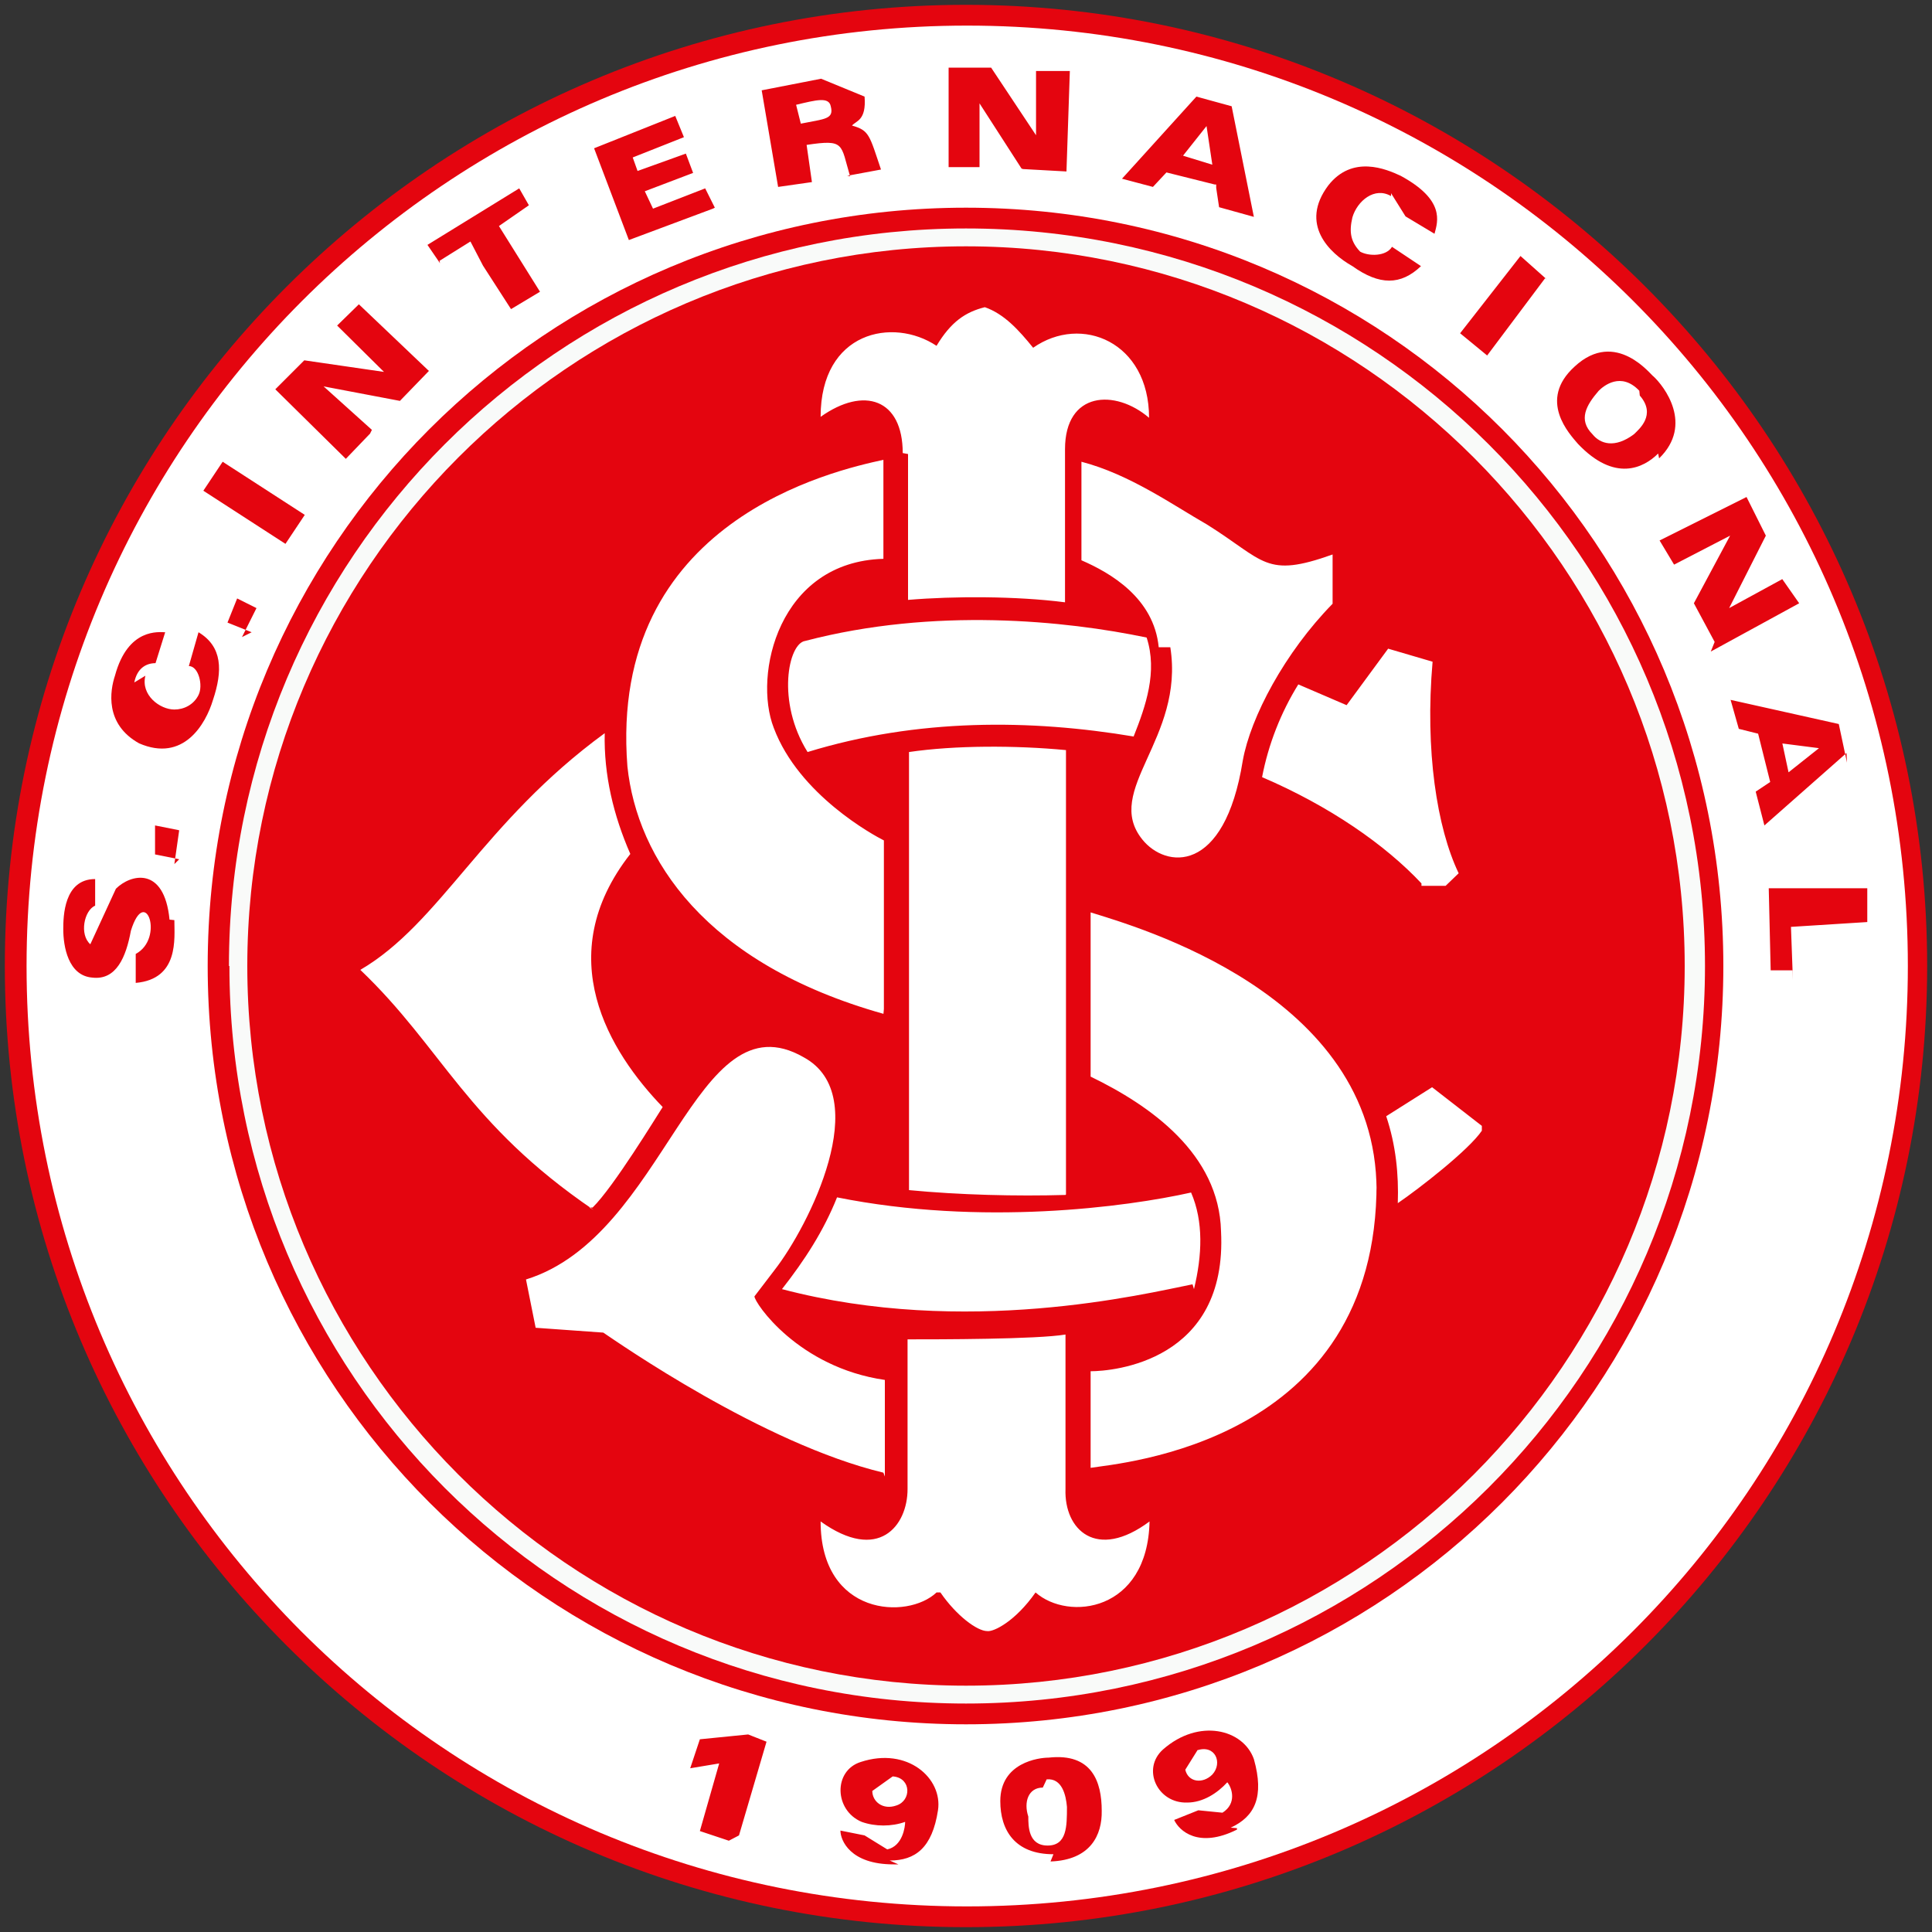 <svg text-rendering="geometricPrecision" shape-rendering="geometricPrecision" image-rendering="optimizeQuality" xmlns="http://www.w3.org/2000/svg" width="4" height="4" viewBox="0 0 4 4"><rect x="0" y="0" width="4" height="4" fill="#333333" stroke="none"/><path fill="#E4050F" d="M.01 2C.01.902.903.01 2 .01S3.99.902 3.99 2 3.098 3.99 2 3.99.01 3.098.01 2z"/><path fill="#fff" d="M.055 2C.055.926.925.053 2.002.053S3.95.92 3.95 2c0 1.078-.87 1.947-1.948 1.947C.922 3.947.055 3.077.055 2z"/><path fill="#E4050F" d="M.43 2c0-.87.7-1.57 1.57-1.57s1.568.7 1.568 1.57S2.868 3.57 2 3.57.43 2.87.43 2z"/><path fill="#F9FAF9" d="M.474 2C.474 1.155 1.157.473 2 .473c.846 0 1.53.683 1.53 1.527S2.845 3.527 2 3.527.475 2.845.475 2z"/><path fill="#E4050F" d="M.512 2C.512 1.18 1.18.51 2 .51S3.488 1.18 3.488 2 2.82 3.49 2 3.49.512 2.82.512 2z"/><path fill="#fff" d="M1.227 2.5c.043-.042.132-.188.145-.208-.11-.114-.233-.312-.067-.524-.035-.08-.055-.164-.053-.25-.252.184-.34.393-.506.49.17.162.22.318.483.497L1.22 2.5zm.603-.4v-.36c-.02-.01-.176-.094-.228-.233-.043-.11.01-.344.227-.35V.952c-.1.022-.57.125-.53.635.02.19.16.408.53.512v-.01zm.002.957v-.2c-.18-.026-.27-.16-.27-.173l.042-.055c.07-.09.207-.36.06-.44-.226-.13-.284.37-.575.46l.02.1.14.01c.03.02.33.23.58.29zm.64-.388c.017-.07.02-.14-.006-.2-.134.03-.434.07-.733.01-.028.07-.067.13-.114.19.38.1.75.01.85-.01zM1.88.94v.302c.095-.008.224-.008.325.005V.93c0-.12.104-.125.174-.065 0-.157-.14-.215-.24-.145-.03-.037-.06-.07-.1-.084-.04.01-.07.03-.1.08-.09-.06-.24-.03-.24.147.09-.064.17-.037.17.075zm.067 2.357c.033.048.076.08.097.08.013.002.058-.02.1-.08.068.06.232.04.236-.147-.11.082-.177.017-.174-.067v-.32c-.06.01-.263.01-.327.01v.31c0 .076-.06.153-.18.067 0 .196.18.204.24.147zm.26-.824v-.92c-.105-.01-.23-.01-.325.004v.907c.104.01.223.013.324.01zm.14-.948c.025-.063.05-.134.027-.205-.167-.035-.44-.063-.707.007-.035.005-.06.126.005.23.228-.07.462-.068.676-.032zm.503.94c0-.408-.5-.547-.592-.576v.34c.124.06.266.16.27.32.014.27-.224.29-.27.29v.2c.06-.01.594-.05.592-.59zM2.423 1.34c.03.19-.14.296-.058.398.048.06.17.074.208-.163.016-.09.087-.224.186-.325v-.102c-.14.05-.14.013-.26-.062-.07-.04-.16-.104-.26-.13v.204c.06.026.15.078.16.18zm.52.494h.05l.027-.026c-.045-.094-.07-.254-.054-.438l-.092-.027-.086.117-.1-.043c-.036.058-.062.124-.075.192.14.06.255.14.33.22zm.125.497l-.103-.08-.095.06c.02.06.026.12.024.18.044-.03.147-.11.174-.15z"/><path fill="#E4050F" d="M.278 1.413c.006-.03.025-.04.044-.04l.02-.064c-.012 0-.077-.01-.104.09-.01.03-.022.1.05.14.092.04.138-.04.153-.09.02-.06.02-.11-.03-.14l-.02.07c.02 0 .03.04.02.06-.01.02-.03.03-.05.03-.03 0-.07-.03-.06-.07zm.313-.287l.04-.06-.17-.11-.04.06.17.11zm-.24.778C.34 1.792.27 1.81.24 1.84l-.053.115c-.023-.02-.013-.07.01-.08V1.82c-.065 0-.066.078-.066.104 0 .035.01.096.06.1.05.006.07-.043.08-.097.03-.097.07.016.01.048v.06c.09-.008.08-.092.08-.13zm.01-.115l.01-.07-.05-.01v.06l.05.01zm.14-.47l.03-.06-.04-.02-.02.05.05.02zM.77.89L.67.8l.158.03.06-.062L.743.63.698.674.795.77.63.746l-.06.06.146.144L.764.9.766.898zM.91.54L.974.5 1 .55l.058.09.06-.036-.085-.136.062-.043-.02-.035-.19.117.026.038zm.57-.11L1.46.39l-.108.042-.017-.036.1-.038-.015-.04-.1.036-.01-.028.106-.042L1.398.24 1.23.307l.072.19.174-.065L1.48.43zm.05 3.37l.057-.194-.038-.015-.1.01-.02.06.06-.01-.04.14.06.02zM1.648.217C1.69.207 1.716.2 1.72.22c.007.027-.012.026-.062.036l-.01-.04zm.106.147l.07-.013C1.8.28 1.8.27 1.764.26c.008-.01.03-.01.026-.06L1.7.163l-.123.024.034.2.07-.01L1.67.3c.08-.012.07-.002.09.065zm.413 3.32c.032-.003.04.033.042.057 0 .04 0 .08-.04.08s-.04-.04-.04-.06c-.01-.03 0-.06.03-.06zm.008.17c.083-.003.107-.055.106-.105 0-.06-.02-.12-.11-.11-.02 0-.1.01-.1.09 0 .06.03.11.11.11zM2.118.35l.09.005.007-.208h-.07V.28L2.052.14h-.088v.206h.064V.214l.087.135zm.36 3.274c.038-.013.054.026.032.05-.02.02-.05.016-.056-.01l.025-.04zm.07.16c.05-.023.07-.064.048-.142-.022-.062-.114-.085-.188-.02-.045.04-.012.112.05.11.033 0 .063-.02.083-.042.01.012.02.044-.01.063l-.05-.005-.05.02c.01.022.05.06.13.02v-.003zm-.1-3.46l.05-.063.012.08-.065-.02h.002zm.07.065l.006.04.072.02L2.55.22 2.477.2l-.154.17.064.017.028-.03.1.025h.003zm.685.19L3.148.53l-.125.16.056.046.12-.16zm.192.24c.035.04-.002.07-.012.08-.04.03-.07.02-.086 0-.03-.03-.013-.06.013-.09.01-.01.046-.04.084 0zm.04.13c.072-.07.01-.15-.012-.17-.003 0-.077-.1-.163-.02-.077.07-.01.14.007.16.076.08.136.05.166.02zm.107.4l.183-.1-.035-.05-.11.06.076-.15-.04-.08-.18.09.03.05.116-.06-.075.14.043.08zm.17.68l-.004-.11.158-.01v-.07h-.204l.004.17h.045zm-.024-.49l.078.01-.063.05-.015-.07zm.136.04l-.017-.08-.224-.05.017.06.04.01.025.1-.03.02.018.07.17-.15zM2.88.4l.03.048.06.036c.007-.026.022-.07-.07-.12-.03-.014-.1-.044-.15.02-.06.08.002.14.05.167.056.04.1.04.142 0l-.06-.04c-.012.02-.048.02-.066.01C2.796.5 2.793.48 2.8.45c.01-.034.046-.064.08-.044zM1.85 3.678c.037.004.037.05.006.06-.028.01-.05-.008-.05-.03l.042-.03h.002zm-.008.174c.053 0 .088-.026.1-.104.01-.066-.063-.132-.16-.1-.057.018-.055.1.002.124.028.01.062.01.09 0 0 .01-.005.05-.037.057L1.79 3.8l-.05-.01c0 .02.02.07.11.07h.01z"/></svg>